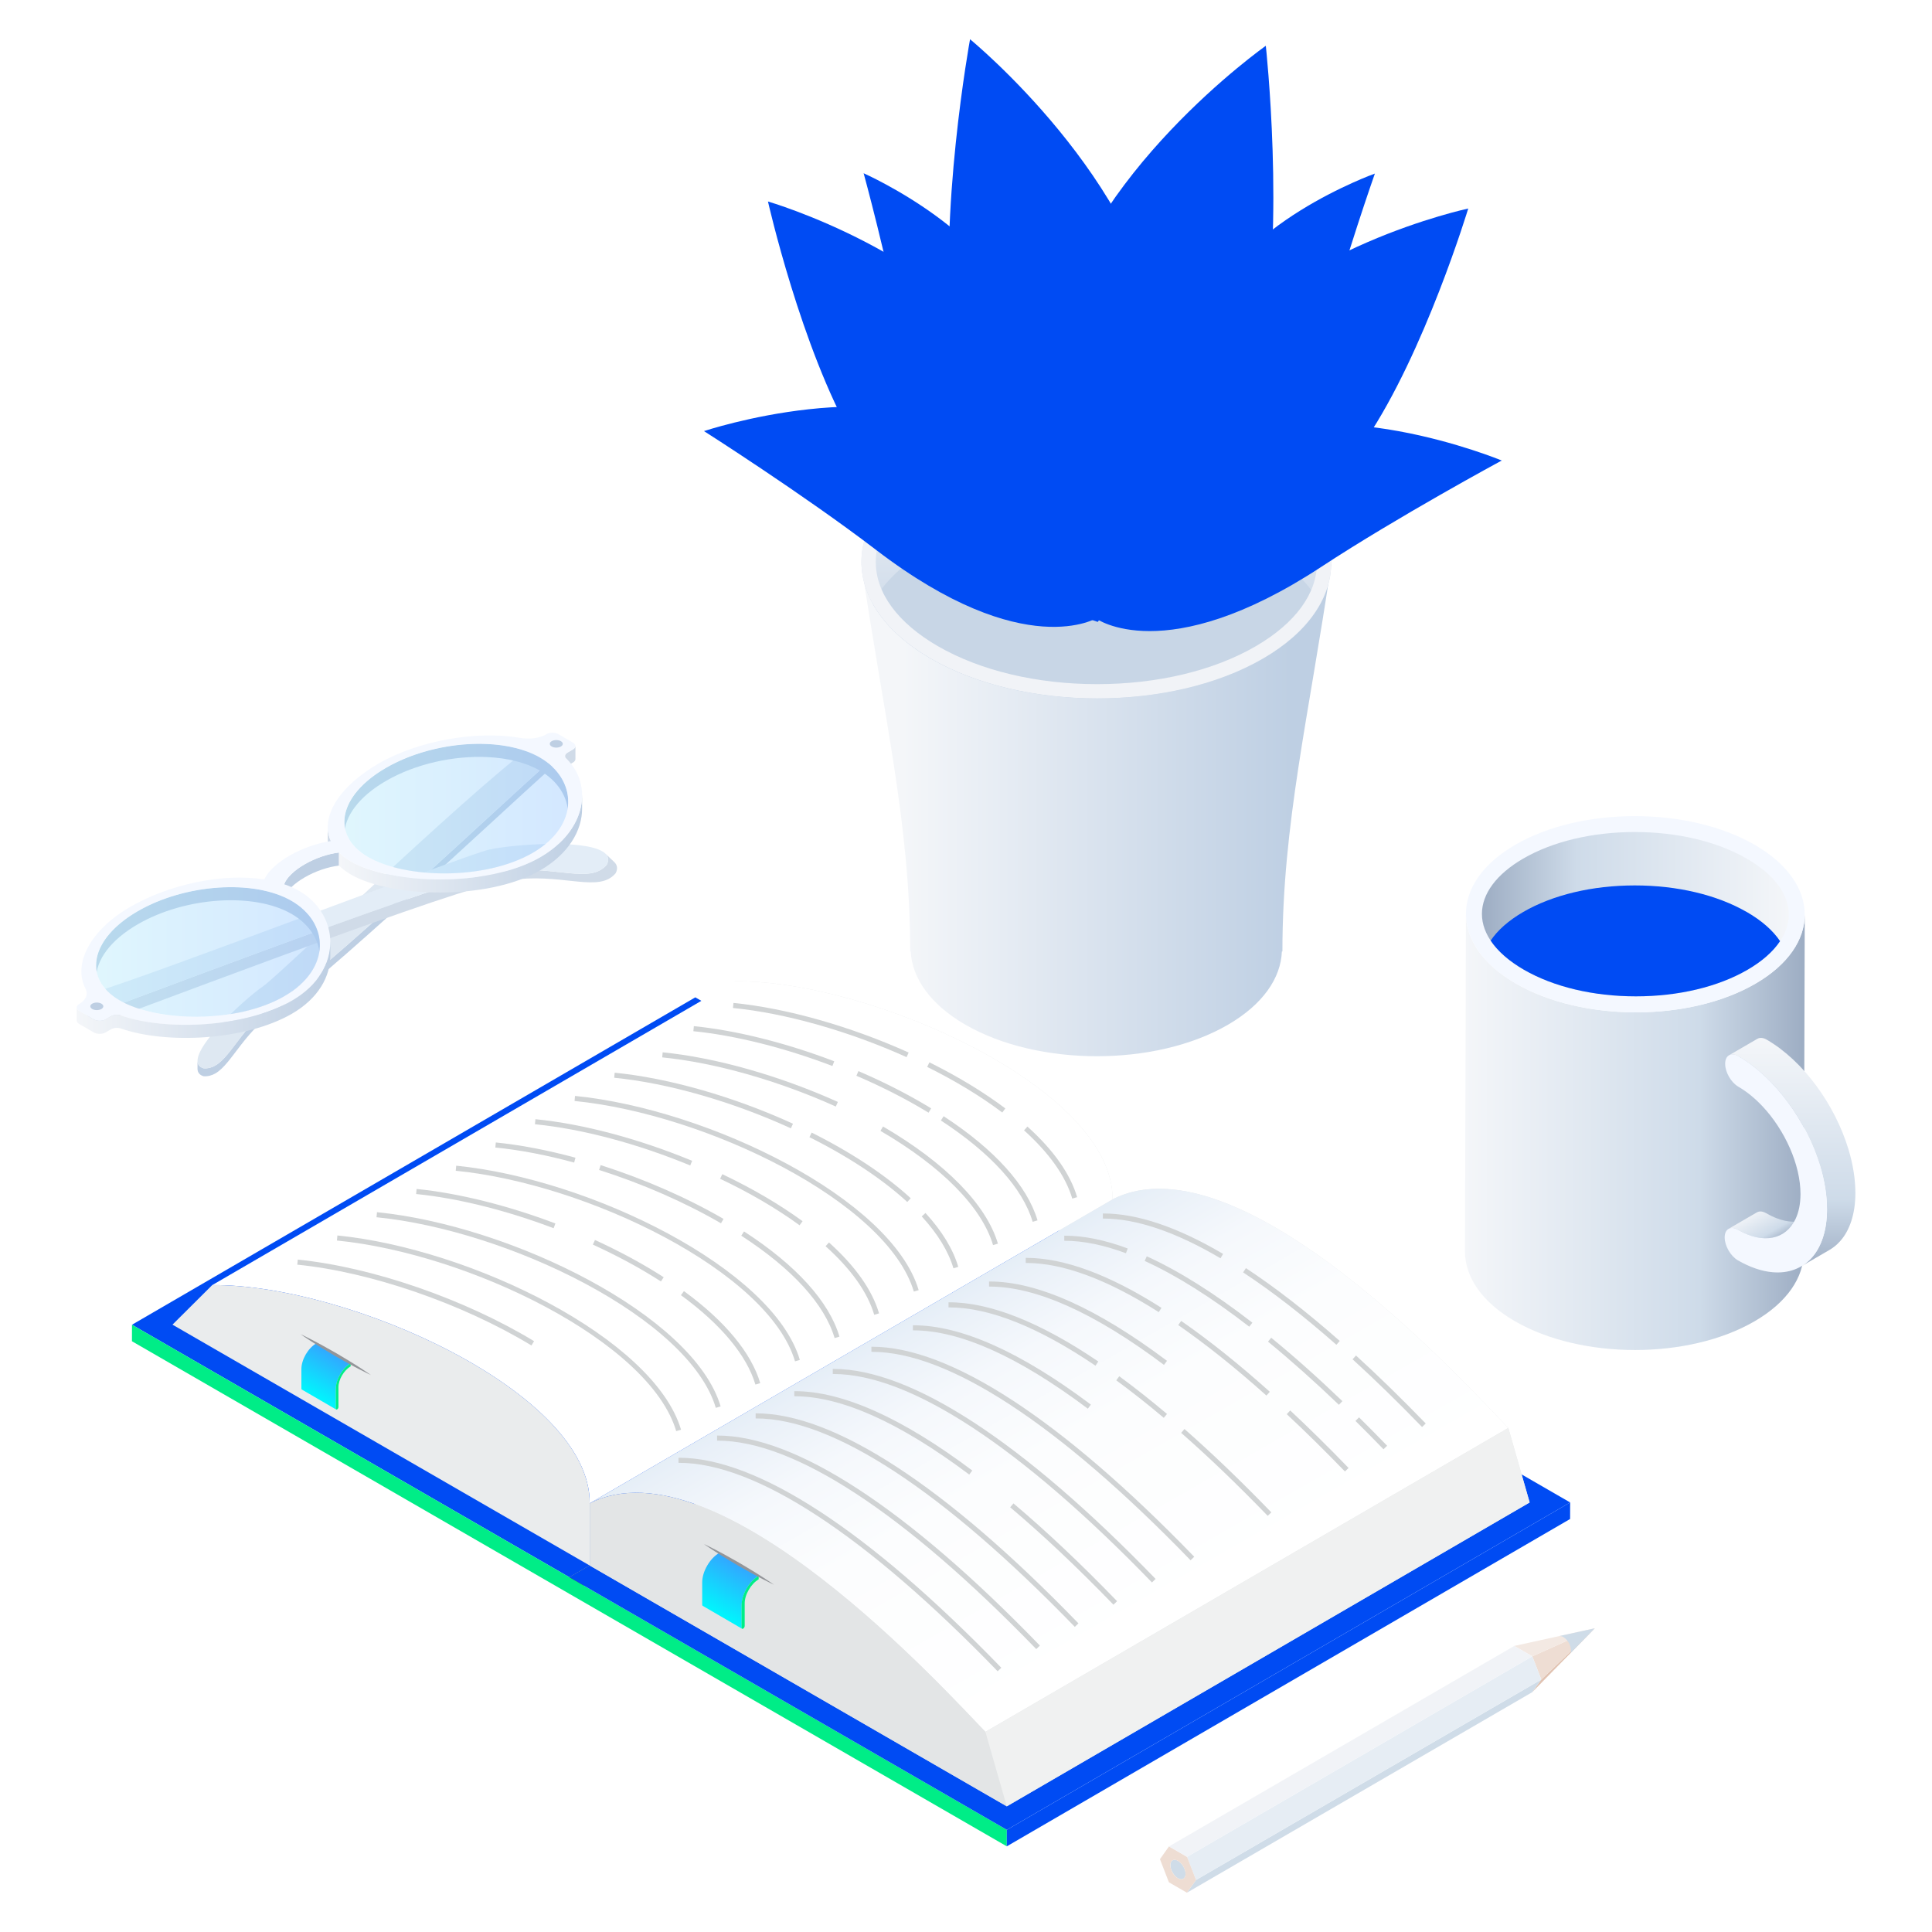 <?xml version="1.0" encoding="UTF-8"?>
<svg xmlns="http://www.w3.org/2000/svg" xmlns:xlink="http://www.w3.org/1999/xlink" viewBox="0 0 440 440">
  <defs>
    <style>
      .cls-1 {
        fill: #e6edf4;
      }

      .cls-2 {
        fill: url(#linear-gradient-13);
      }

      .cls-3 {
        fill: #cfdce8;
      }

      .cls-4 {
        mask: url(#mask-5);
      }

      .cls-5 {
        fill: #e1c3b2;
      }

      .cls-6 {
        fill: url(#linear-gradient-2);
      }

      .cls-7 {
        fill: #c8d6e6;
      }

      .cls-8 {
        mask: url(#mask-1);
      }

      .cls-9 {
        fill: url(#linear-gradient-12);
      }

      .cls-10 {
        fill: url(#radial-gradient-3);
      }

      .cls-10, .cls-11, .cls-12, .cls-13, .cls-14, .cls-15, .cls-16, .cls-17, .cls-18, .cls-19, .cls-20, .cls-21, .cls-22, .cls-23 {
        mix-blend-mode: multiply;
      }

      .cls-11 {
        fill: url(#radial-gradient-6);
      }

      .cls-24 {
        mask: url(#mask-10);
      }

      .cls-25 {
        mask: url(#mask-6);
      }

      .cls-12 {
        fill: url(#radial-gradient);
      }

      .cls-26 {
        mask: url(#mask-7);
      }

      .cls-27 {
        filter: url(#luminosity-noclip-5);
      }

      .cls-28 {
        fill: #fff;
      }

      .cls-29 {
        mask: url(#mask);
      }

      .cls-13 {
        fill: url(#radial-gradient-7);
      }

      .cls-30 {
        fill: url(#linear-gradient-4);
      }

      .cls-31 {
        mask: url(#mask-8);
      }

      .cls-32 {
        filter: url(#luminosity-noclip-11);
      }

      .cls-33 {
        mask: url(#mask-2);
      }

      .cls-34 {
        filter: url(#luminosity-noclip-3);
      }

      .cls-35 {
        mask: url(#mask-9);
      }

      .cls-36 {
        fill: url(#linear-gradient-3);
      }

      .cls-37 {
        fill: #00ed87;
      }

      .cls-38 {
        fill: url(#linear-gradient-5);
      }

      .cls-39 {
        fill: #f3e9e3;
      }

      .cls-40 {
        fill: #f4f8ff;
      }

      .cls-41 {
        isolation: isolate;
      }

      .cls-42 {
        fill: #f1f3f7;
      }

      .cls-43 {
        fill: url(#linear-gradient-10);
      }

      .cls-43, .cls-44 {
        opacity: .4;
      }

      .cls-14 {
        fill: url(#radial-gradient-9);
      }

      .cls-44 {
        fill: url(#linear-gradient-8);
      }

      .cls-15 {
        fill: url(#radial-gradient-5);
      }

      .cls-45 {
        fill: #f0f1f1;
      }

      .cls-46 {
        fill: #eeddd3;
      }

      .cls-16 {
        fill: url(#radial-gradient-8);
      }

      .cls-47 {
        filter: url(#luminosity-noclip-9);
      }

      .cls-48 {
        fill: #d0dbe8;
      }

      .cls-49 {
        fill: url(#linear-gradient-7);
      }

      .cls-50 {
        fill: url(#linear-gradient-9);
      }

      .cls-51 {
        fill: url(#linear-gradient-11);
      }

      .cls-52 {
        fill: #e3e5e6;
      }

      .cls-53 {
        fill: #e5e7e8;
      }

      .cls-54 {
        fill: url(#linear-gradient-6);
      }

      .cls-18 {
        fill: url(#radial-gradient-12);
      }

      .cls-55 {
        mask: url(#mask-11);
      }

      .cls-19 {
        fill: url(#radial-gradient-2);
      }

      .cls-56 {
        fill: #e3edf7;
      }

      .cls-57 {
        fill: #becfe3;
      }

      .cls-58 {
        fill: #dee8f2;
      }

      .cls-59 {
        mask: url(#mask-4);
      }

      .cls-20 {
        fill: url(#radial-gradient-10);
      }

      .cls-60 {
        fill: #eaeced;
      }

      .cls-21 {
        fill: url(#radial-gradient-4);
      }

      .cls-61 {
        fill: url(#linear-gradient);
      }

      .cls-22 {
        fill: #939599;
      }

      .cls-62 {
        filter: url(#luminosity-noclip-7);
      }

      .cls-63 {
        fill: #004bf3;
      }

      .cls-64 {
        fill: #727800;
      }

      .cls-65 {
        fill: #d0d3d4;
      }

      .cls-23 {
        fill: url(#radial-gradient-11);
      }

      .cls-66 {
        mask: url(#mask-3);
      }

      .cls-67 {
        filter: url(#luminosity-noclip);
      }
    </style>
    <linearGradient id="linear-gradient" x1="205.69" y1="184.54" x2="293.97" y2="184.54" gradientUnits="userSpaceOnUse">
      <stop offset="0" stop-color="#f4f6f9"/>
      <stop offset="1" stop-color="#becfe3"/>
    </linearGradient>
    <linearGradient id="linear-gradient-2" x1="249.69" y1="97.89" x2="249.69" y2="159.51" xlink:href="#linear-gradient"/>
    <filter id="luminosity-noclip" x="191.97" y="34.6" width="63.62" height="63.62" color-interpolation-filters="sRGB" filterUnits="userSpaceOnUse">
      <feFlood flood-color="#fff" result="bg"/>
      <feBlend in="SourceGraphic" in2="bg"/>
    </filter>
    <filter id="luminosity-noclip-2" x="191.97" y="-8412" width="63.62" height="32766" color-interpolation-filters="sRGB" filterUnits="userSpaceOnUse">
      <feFlood flood-color="#fff" result="bg"/>
      <feBlend in="SourceGraphic" in2="bg"/>
    </filter>
    <mask id="mask-1" x="191.97" y="-8412" width="63.62" height="32766" maskUnits="userSpaceOnUse"/>
    <radialGradient id="radial-gradient" cx="-398.62" cy="854.41" fx="-398.62" fy="854.41" r="31.81" gradientTransform="translate(518.06 -829.29) rotate(-6.82)" gradientUnits="userSpaceOnUse">
      <stop offset="0" stop-color="#fff"/>
      <stop offset="1" stop-color="#080808"/>
    </radialGradient>
    <mask id="mask" x="191.97" y="34.6" width="63.62" height="63.62" maskUnits="userSpaceOnUse">
      <g class="cls-67">
        <g class="cls-8">
          <path class="cls-12" d="M255.36,62.63c2.09,17.44-10.36,33.27-27.8,35.36-17.44,2.09-33.27-10.36-35.36-27.8-2.09-17.44,10.36-33.27,27.8-35.36,17.44-2.09,33.27,10.36,35.36,27.8Z"/>
        </g>
      </g>
    </mask>
    <radialGradient id="radial-gradient-2" cx="-398.62" cy="854.41" fx="-398.62" fy="854.41" r="31.81" gradientTransform="translate(518.06 -829.29) rotate(-6.82)" gradientUnits="userSpaceOnUse">
      <stop offset="0" stop-color="#3e6383"/>
      <stop offset="1" stop-color="#fff"/>
    </radialGradient>
    <filter id="luminosity-noclip-3" x="187.67" y="82.72" width="63.62" height="63.62" color-interpolation-filters="sRGB" filterUnits="userSpaceOnUse">
      <feFlood flood-color="#fff" result="bg"/>
      <feBlend in="SourceGraphic" in2="bg"/>
    </filter>
    <filter id="luminosity-noclip-4" x="187.67" y="-8412" width="63.62" height="32766" color-interpolation-filters="sRGB" filterUnits="userSpaceOnUse">
      <feFlood flood-color="#fff" result="bg"/>
      <feBlend in="SourceGraphic" in2="bg"/>
    </filter>
    <mask id="mask-3" x="187.67" y="-8412" width="63.62" height="32766" maskUnits="userSpaceOnUse"/>
    <radialGradient id="radial-gradient-3" cx="-408.6" cy="901.68" fx="-408.6" fy="901.68" r="31.81" xlink:href="#radial-gradient"/>
    <mask id="mask-2" x="187.67" y="82.72" width="63.62" height="63.62" maskUnits="userSpaceOnUse">
      <g class="cls-34">
        <g class="cls-66">
          <path class="cls-10" d="M251.06,110.75c2.09,17.44-10.36,33.27-27.8,35.36-17.44,2.09-33.27-10.36-35.36-27.8-2.09-17.44,10.36-33.27,27.8-35.36,17.44-2.09,33.27,10.36,35.36,27.8Z"/>
        </g>
      </g>
    </mask>
    <radialGradient id="radial-gradient-4" cx="-408.6" cy="901.68" fx="-408.6" fy="901.68" r="31.81" gradientTransform="translate(518.06 -829.29) rotate(-6.82)" gradientUnits="userSpaceOnUse">
      <stop offset="0" stop-color="#095b34"/>
      <stop offset="1" stop-color="#fff"/>
    </radialGradient>
    <filter id="luminosity-noclip-5" x="214.49" y="29.95" width="98.43" height="98.43" color-interpolation-filters="sRGB" filterUnits="userSpaceOnUse">
      <feFlood flood-color="#fff" result="bg"/>
      <feBlend in="SourceGraphic" in2="bg"/>
    </filter>
    <filter id="luminosity-noclip-6" x="214.49" y="-8412" width="98.43" height="32766" color-interpolation-filters="sRGB" filterUnits="userSpaceOnUse">
      <feFlood flood-color="#fff" result="bg"/>
      <feBlend in="SourceGraphic" in2="bg"/>
    </filter>
    <mask id="mask-5" x="214.49" y="-8412" width="98.43" height="32766" maskUnits="userSpaceOnUse"/>
    <radialGradient id="radial-gradient-5" cx="-360.49" cy="871.82" fx="-360.49" fy="871.82" r="49.21" gradientTransform="translate(1201.94 -19.35) rotate(61.54)" gradientUnits="userSpaceOnUse">
      <stop offset="0" stop-color="#fff"/>
      <stop offset=".1" stop-color="#f9f9f9"/>
      <stop offset=".22" stop-color="#e8e8e8"/>
      <stop offset=".37" stop-color="#ccc"/>
      <stop offset=".53" stop-color="#a6a6a6"/>
      <stop offset=".69" stop-color="#757575"/>
      <stop offset=".87" stop-color="#3a3a3a"/>
      <stop offset="1" stop-color="#080808"/>
    </radialGradient>
    <mask id="mask-4" x="214.49" y="29.95" width="98.43" height="98.43" maskUnits="userSpaceOnUse">
      <g class="cls-27">
        <g class="cls-4">
          <circle class="cls-15" cx="263.7" cy="79.16" r="49.21" transform="translate(92.89 295.1) rotate(-68.36)"/>
        </g>
      </g>
    </mask>
    <radialGradient id="radial-gradient-6" cx="-360.49" cy="871.82" fx="-360.49" fy="871.82" r="49.21" gradientTransform="translate(1201.94 -19.35) rotate(61.54)" gradientUnits="userSpaceOnUse">
      <stop offset="0" stop-color="#11575b"/>
      <stop offset=".1" stop-color="#165b5f"/>
      <stop offset=".23" stop-color="#27666a"/>
      <stop offset=".38" stop-color="#437a7d"/>
      <stop offset=".54" stop-color="#699597"/>
      <stop offset=".71" stop-color="#9ab8b9"/>
      <stop offset=".89" stop-color="#d5e1e2"/>
      <stop offset="1" stop-color="#fff"/>
    </radialGradient>
    <filter id="luminosity-noclip-7" x="242.1" y="83.14" width="72.55" height="72.55" color-interpolation-filters="sRGB" filterUnits="userSpaceOnUse">
      <feFlood flood-color="#fff" result="bg"/>
      <feBlend in="SourceGraphic" in2="bg"/>
    </filter>
    <filter id="luminosity-noclip-8" x="242.1" y="-8412" width="72.55" height="32766" color-interpolation-filters="sRGB" filterUnits="userSpaceOnUse">
      <feFlood flood-color="#fff" result="bg"/>
      <feBlend in="SourceGraphic" in2="bg"/>
    </filter>
    <mask id="mask-7" x="242.1" y="-8412" width="72.55" height="32766" maskUnits="userSpaceOnUse"/>
    <radialGradient id="radial-gradient-7" cx="-350.7" cy="913.52" fx="-350.7" fy="913.52" r="36.27" xlink:href="#radial-gradient"/>
    <mask id="mask-6" x="242.1" y="83.14" width="72.55" height="72.55" maskUnits="userSpaceOnUse">
      <g class="cls-62">
        <g class="cls-26">
          <path class="cls-13" d="M314.39,115.1c2.38,19.89-11.81,37.94-31.7,40.32-19.89,2.38-37.94-11.81-40.32-31.7-2.38-19.89,11.81-37.94,31.7-40.32,19.89-2.38,37.94,11.81,40.32,31.7Z"/>
        </g>
      </g>
    </mask>
    <radialGradient id="radial-gradient-8" cx="-350.7" cy="913.52" fx="-350.7" fy="913.52" r="36.27" xlink:href="#radial-gradient-2"/>
    <linearGradient id="linear-gradient-3" x1="333.64" y1="257.78" x2="411.02" y2="257.78" gradientUnits="userSpaceOnUse">
      <stop offset="0" stop-color="#f4f6f9"/>
      <stop offset=".69" stop-color="#cedbe9"/>
      <stop offset="1" stop-color="#9dadc3"/>
    </linearGradient>
    <linearGradient id="linear-gradient-4" x1="337.49" y1="208.21" x2="407.39" y2="208.21" gradientUnits="userSpaceOnUse">
      <stop offset="0" stop-color="#9dadc3"/>
      <stop offset=".31" stop-color="#cedbe9"/>
      <stop offset="1" stop-color="#f4f6f9"/>
    </linearGradient>
    <linearGradient id="linear-gradient-5" x1="400.73" y1="274.6" x2="405.36" y2="282.71" xlink:href="#linear-gradient-3"/>
    <linearGradient id="linear-gradient-6" x1="408.16" y1="236.62" x2="408.16" y2="289.46" xlink:href="#linear-gradient-3"/>
    <linearGradient id="linear-gradient-7" x1="77.2" y1="192.2" x2="132.58" y2="192.2" xlink:href="#linear-gradient"/>
    <linearGradient id="linear-gradient-8" x1="78.43" y1="184.16" x2="129.4" y2="184.16" gradientUnits="userSpaceOnUse">
      <stop offset="0" stop-color="#b0e9fb"/>
      <stop offset="1" stop-color="#91c4ff"/>
    </linearGradient>
    <linearGradient id="linear-gradient-9" x1="17.45" y1="225.47" x2="75.22" y2="225.47" xlink:href="#linear-gradient"/>
    <linearGradient id="linear-gradient-10" x1="21.88" y1="216.81" x2="72.85" y2="216.81" xlink:href="#linear-gradient-8"/>
    <linearGradient id="linear-gradient-11" x1="-4744.02" y1="294.61" x2="-4788.71" y2="372.82" gradientTransform="translate(-4527.5) rotate(-180) scale(1 -1)" gradientUnits="userSpaceOnUse">
      <stop offset="0" stop-color="#e5eef7"/>
      <stop offset=".04" stop-color="#e9f0f8"/>
      <stop offset=".22" stop-color="#f5f8fc"/>
      <stop offset=".46" stop-color="#fcfdfe"/>
      <stop offset="1" stop-color="#fff"/>
    </linearGradient>
    <filter id="luminosity-noclip-9" x="154.62" y="350.93" width="24.09" height="24.09" color-interpolation-filters="sRGB" filterUnits="userSpaceOnUse">
      <feFlood flood-color="#fff" result="bg"/>
      <feBlend in="SourceGraphic" in2="bg"/>
    </filter>
    <filter id="luminosity-noclip-10" x="154.62" y="-8412" width="24.09" height="32766" color-interpolation-filters="sRGB" filterUnits="userSpaceOnUse">
      <feFlood flood-color="#fff" result="bg"/>
      <feBlend in="SourceGraphic" in2="bg"/>
    </filter>
    <mask id="mask-9" x="154.62" y="-8412" width="24.09" height="32766" maskUnits="userSpaceOnUse"/>
    <radialGradient id="radial-gradient-9" cx="166.67" cy="362.98" fx="166.67" fy="362.98" r="12.05" gradientUnits="userSpaceOnUse">
      <stop offset="0" stop-color="#fff"/>
      <stop offset=".1" stop-color="#eee"/>
      <stop offset=".29" stop-color="#c3c3c3"/>
      <stop offset=".56" stop-color="#7e7e7e"/>
      <stop offset=".89" stop-color="#1f1f1f"/>
      <stop offset="1" stop-color="#000"/>
    </radialGradient>
    <mask id="mask-8" x="154.62" y="350.93" width="24.09" height="24.09" maskUnits="userSpaceOnUse">
      <g class="cls-47">
        <g class="cls-35">
          <circle class="cls-14" cx="166.67" cy="362.98" r="12.05"/>
        </g>
      </g>
    </mask>
    <radialGradient id="radial-gradient-10" cx="166.67" cy="362.98" fx="166.67" fy="362.98" r="12.05" gradientUnits="userSpaceOnUse">
      <stop offset="0" stop-color="#7a8a9d"/>
      <stop offset=".17" stop-color="#8a98a9"/>
      <stop offset=".5" stop-color="#b5bec8"/>
      <stop offset=".97" stop-color="#f9fafb"/>
      <stop offset="1" stop-color="#fff"/>
    </radialGradient>
    <filter id="luminosity-noclip-11" x="62.01" y="303.3" width="22.94" height="22.94" color-interpolation-filters="sRGB" filterUnits="userSpaceOnUse">
      <feFlood flood-color="#fff" result="bg"/>
      <feBlend in="SourceGraphic" in2="bg"/>
    </filter>
    <filter id="luminosity-noclip-12" x="62.01" y="-8412" width="22.94" height="32766" color-interpolation-filters="sRGB" filterUnits="userSpaceOnUse">
      <feFlood flood-color="#fff" result="bg"/>
      <feBlend in="SourceGraphic" in2="bg"/>
    </filter>
    <mask id="mask-11" x="62.01" y="-8412" width="22.94" height="32766" maskUnits="userSpaceOnUse"/>
    <radialGradient id="radial-gradient-11" cx="73.48" cy="314.77" fx="73.48" fy="314.77" r="11.47" xlink:href="#radial-gradient-9"/>
    <mask id="mask-10" x="62.01" y="303.3" width="22.94" height="22.94" maskUnits="userSpaceOnUse">
      <g class="cls-32">
        <g class="cls-55">
          <circle class="cls-23" cx="73.48" cy="314.77" r="11.47"/>
        </g>
      </g>
    </mask>
    <radialGradient id="radial-gradient-12" cx="73.48" cy="314.77" fx="73.48" fy="314.77" r="11.47" xlink:href="#radial-gradient-10"/>
    <linearGradient id="linear-gradient-12" x1="163.01" y1="367.38" x2="168.97" y2="356.72" gradientUnits="userSpaceOnUse">
      <stop offset="0" stop-color="#00f6fd"/>
      <stop offset="1" stop-color="#32a7ff"/>
    </linearGradient>
    <linearGradient id="linear-gradient-13" x1="71.26" y1="317.94" x2="76.66" y2="308.55" xlink:href="#linear-gradient-12"/>
  </defs>
  <g class="cls-41">
    <g id="Layer_1">
      <g>
        <g id="Plant">
          <g>
            <g>
              <path class="cls-61" d="M303.18,128.52l-53.5,6.16-53.5-6.16c5.08,34.63,11.11,59.19,11.11,88.17h.12c.31,6.05,4.45,12.06,12.45,16.68,16.57,9.57,43.35,9.57,59.81,0,7.95-4.62,12.03-10.62,12.27-16.68h.12c0-28.98,6.03-53.54,11.11-88.17Z"/>
              <path class="cls-6" d="M287.39,106.16c20.96,12.1,21.07,31.72.25,43.82-20.82,12.1-54.7,12.1-75.66,0-20.96-12.1-21.07-31.72-.24-43.82,20.82-12.1,54.7-12.1,75.66,0Z"/>
              <path class="cls-7" d="M287.39,124.88c-20.96-12.1-54.83-12.1-75.66,0-6.22,3.61-10.56,7.9-13.04,12.46,2.52,4.62,6.94,8.98,13.29,12.64,20.96,12.1,54.83,12.1,75.66,0,6.22-3.61,10.55-7.9,13.04-12.45-2.52-4.63-6.94-8.98-13.29-12.64Z"/>
              <path class="cls-42" d="M287.39,106.16c-20.96-12.1-54.83-12.1-75.66,0-20.82,12.1-20.72,31.72.24,43.82,20.96,12.1,54.83,12.1,75.66,0,20.82-12.1,20.71-31.72-.25-43.82ZM286,147.17c-9.58,5.57-22.42,8.64-36.14,8.64s-26.6-3.07-36.25-8.64c-9.12-5.27-14.15-12.08-14.16-19.17-.01-7.04,4.94-13.79,13.93-19.02,9.58-5.57,22.42-8.64,36.14-8.64s26.6,3.07,36.25,8.64c9.12,5.27,14.15,12.08,14.16,19.17.01,7.04-4.94,13.79-13.93,19.02Z"/>
            </g>
            <g>
              <g>
                <path class="cls-63" d="M232.21,74.32c3.81,20.86-6.12,36.48-6.12,36.48,0,0-15.03-2.6-20.98-35.21-2.91-15.97-8.42-36.13-8.42-36.13,0,0,31.71,14,35.52,34.86Z"/>
                <g class="cls-17">
                  <path class="cls-63" d="M226.09,110.8s-.14-1.23-.38-3.38c-.1-1.08-.27-2.38-.47-3.87-.18-1.49-.42-3.17-.71-5-.25-1.83-.62-3.8-1.01-5.88-.4-2.08-.89-4.25-1.42-6.49-.28-1.12-.57-2.25-.86-3.4-.34-1.14-.68-2.28-1.03-3.44-.32-1.17-.76-2.3-1.17-3.46-.4-1.15-.81-2.31-1.3-3.44-.47-1.13-.89-2.29-1.39-3.4-.51-1.11-1.02-2.22-1.53-3.31-.5-1.1-1.1-2.14-1.64-3.19-.54-1.06-1.1-2.08-1.71-3.06-.59-.99-1.17-1.96-1.73-2.92-.61-.93-1.2-1.84-1.78-2.72-1.12-1.8-2.37-3.36-3.44-4.86-1.08-1.5-2.2-2.78-3.11-3.97-.91-1.2-1.8-2.16-2.51-2.98-1.41-1.64-2.22-2.57-2.22-2.57,0,0,.87.88,2.39,2.42.75.78,1.69,1.7,2.67,2.85.98,1.14,2.18,2.37,3.3,3.84,1.13,1.48,2.44,3.01,3.63,4.78.61.87,1.24,1.77,1.89,2.68.61.94,1.19,1.93,1.8,2.92.63.98,1.21,2.01,1.76,3.08.56,1.06,1.18,2.11,1.7,3.21.52,1.11,1.05,2.22,1.58,3.34.52,1.13.96,2.29,1.44,3.43.48,1.15.88,2.32,1.28,3.5.39,1.17.83,2.33,1.14,3.51.34,1.17.67,2.34,1.01,3.49.28,1.16.56,2.31.83,3.44.53,2.26.93,4.48,1.27,6.58.32,2.11.63,4.09.82,5.94.24,1.84.38,3.54.48,5.04.12,1.5.22,2.81.26,3.89.1,2.16.15,3.39.15,3.39Z"/>
                </g>
              </g>
              <g>
                <path class="cls-63" d="M231.44,84.89c15.61,27.12,9.53,53.74,9.53,53.74,0,0-22.18,3.82-46.58-38.58-11.95-20.76-19.49-54.16-19.49-54.16,0,0,40.92,11.88,56.53,39Z"/>
                <g class="cls-17">
                  <path class="cls-63" d="M240.96,138.62s-.79-1.61-2.17-4.44c-.67-1.42-1.52-3.13-2.52-5.08-.99-1.95-2.1-4.15-3.36-6.53-.62-1.19-1.27-2.43-1.95-3.72-.7-1.27-1.43-2.58-2.17-3.93-1.46-2.72-3.17-5.48-4.8-8.41-1.75-2.87-3.48-5.88-5.42-8.82-1.87-2.99-3.89-5.94-5.92-8.89-1-1.49-2.06-2.93-3.08-4.39-1.02-1.47-2.07-2.9-3.14-4.29-1.07-1.4-2.1-2.81-3.18-4.16-1.09-1.34-2.16-2.67-3.21-3.97-1.03-1.33-2.17-2.52-3.19-3.77-1.05-1.23-2.04-2.46-3.09-3.58-2.07-2.28-4-4.46-5.91-6.35-.94-.96-1.83-1.89-2.69-2.77-.88-.85-1.71-1.67-2.49-2.43-1.56-1.53-2.93-2.86-4.12-3.89-2.32-2.12-3.65-3.33-3.65-3.33,0,0,1.41,1.11,3.88,3.07,1.25.96,2.69,2.22,4.34,3.66.83.72,1.71,1.49,2.64,2.3.89.85,1.83,1.74,2.8,2.68,1.98,1.84,4,3.96,6.15,6.18,2.14,2.24,4.33,4.67,6.51,7.25,1.08,1.3,2.17,2.63,3.28,3.97,1.1,1.34,2.15,2.76,3.25,4.15,1.1,1.39,2.17,2.82,3.21,4.29,1.04,1.46,2.14,2.9,3.15,4.39,2.01,2.99,4.01,5.99,5.86,9.02,1.92,2.98,3.62,6.03,5.35,8.93,1.64,2.95,3.23,5.8,4.61,8.57.7,1.38,1.39,2.72,2.05,4.01.63,1.31,1.24,2.58,1.83,3.79,1.2,2.42,2.19,4.69,3.07,6.7.89,2,1.65,3.76,2.24,5.21,1.18,2.91,1.86,4.58,1.86,4.58Z"/>
                </g>
              </g>
              <g class="cls-29">
                <path class="cls-19" d="M255.36,62.63c2.09,17.44-10.36,33.27-27.8,35.36-17.44,2.09-33.27-10.36-35.36-27.8-2.09-17.44,10.36-33.27,27.8-35.36,17.44-2.09,33.27,10.36,35.36,27.8Z"/>
              </g>
              <g>
                <path class="cls-63" d="M264.71,78.21c4.44,37.07-14.69,63.42-14.69,63.42,0,0-26.13-6.19-33.06-64.13-3.39-28.37,3.96-68.56,3.96-68.56,0,0,39.35,32.19,43.79,69.26Z"/>
                <g class="cls-17">
                  <path class="cls-63" d="M250.02,141.63s-.11-2.14-.31-5.89c-.07-1.87-.2-4.15-.39-6.75-.17-2.6-.36-5.54-.63-8.74-.13-1.6-.26-3.27-.4-4.99-.18-1.72-.36-3.5-.55-5.33-.33-3.66-.91-7.49-1.35-11.48-.58-3.96-1.11-8.07-1.84-12.21-.36-2.07-.66-4.17-1.07-6.26-.41-2.09-.82-4.18-1.23-6.28-.4-2.1-.9-4.17-1.35-6.25-.23-1.04-.46-2.07-.68-3.11-.26-1.03-.52-2.05-.77-3.07-.53-2.03-.99-4.07-1.54-6.05-.56-1.98-1.11-3.94-1.65-5.87-.51-1.94-1.18-3.79-1.72-5.64-.58-1.84-1.09-3.66-1.72-5.38-1.2-3.47-2.3-6.76-3.51-9.73-.58-1.5-1.13-2.93-1.66-4.29-.56-1.35-1.1-2.63-1.6-3.83-1-2.41-1.88-4.51-2.7-6.19-1.56-3.41-2.45-5.36-2.45-5.36,0,0,1.03,1.88,2.82,5.18.92,1.64,1.91,3.69,3.05,6.05.57,1.18,1.18,2.43,1.82,3.75.58,1.35,1.19,2.77,1.82,4.25,1.31,2.94,2.53,6.22,3.86,9.67.69,1.71,1.27,3.52,1.91,5.35.62,1.84,1.3,3.7,1.86,5.64.58,1.93,1.17,3.89,1.76,5.88.59,1.99,1.08,4.03,1.62,6.08.26,1.02.53,2.05.8,3.09.24,1.04.47,2.08.71,3.13.46,2.09.98,4.18,1.39,6.29.4,2.11.8,4.22,1.2,6.33.4,2.1.7,4.22,1.05,6.3.35,2.09.66,4.16.9,6.22.26,2.06.52,4.09.77,6.09.4,4.01.82,7.88,1.03,11.56.13,1.84.25,3.63.37,5.36.08,1.73.16,3.41.23,5.02.18,3.21.21,6.17.23,8.78.04,2.62.05,4.89.02,6.77-.06,3.75-.1,5.89-.1,5.89Z"/>
                </g>
              </g>
              <g class="cls-33">
                <path class="cls-21" d="M251.06,110.75c2.09,17.44-10.36,33.27-27.8,35.36-17.44,2.09-33.27-10.36-35.36-27.8-2.09-17.44,10.36-33.27,27.8-35.36,17.44-2.09,33.27,10.36,35.36,27.8Z"/>
              </g>
              <g>
                <path class="cls-63" d="M224.27,100.65c21.66,16.56,25.71,40,25.71,40,0,0-16.55,10.52-50.4-15.37-16.58-12.68-39.25-27.1-39.25-27.1,0,0,42.28-14.09,63.94,2.47Z"/>
                <g class="cls-17">
                  <path class="cls-63" d="M249.98,140.65s-1.19-1.05-3.28-2.88c-1.03-.94-2.31-2.03-3.79-3.27-1.47-1.26-3.14-2.65-4.99-4.14-1.82-1.53-3.88-3.08-6.04-4.72-1.07-.84-2.23-1.62-3.39-2.45-1.18-.8-2.32-1.71-3.58-2.5-1.24-.82-2.49-1.65-3.76-2.49-1.31-.79-2.63-1.58-3.96-2.38-1.32-.83-2.72-1.53-4.1-2.28-1.38-.75-2.77-1.5-4.21-2.15-1.43-.68-2.82-1.41-4.26-2.04-1.45-.61-2.89-1.23-4.32-1.83-1.43-.61-2.9-1.08-4.32-1.62-.72-.26-1.43-.52-2.13-.78-.72-.22-1.43-.44-2.14-.66-1.42-.43-2.81-.86-4.17-1.28-1.38-.36-2.73-.71-4.04-1.05-2.62-.74-5.16-1.14-7.48-1.65-1.16-.26-2.29-.42-3.35-.59-1.07-.18-2.08-.34-3.04-.5-1.9-.35-3.58-.5-4.96-.67-2.76-.34-4.34-.53-4.34-.53,0,0,1.59.08,4.36.23,1.39.09,3.08.15,5,.4,1.92.24,4.12.37,6.47.8,2.35.43,4.93.75,7.59,1.41,1.34.3,2.71.61,4.12.92,1.39.37,2.8.81,4.24,1.22.72.21,1.44.43,2.17.64.72.25,1.44.51,2.17.76,1.45.53,2.94.99,4.39,1.59,1.45.6,2.92,1.2,4.39,1.81,1.46.62,2.89,1.35,4.34,2.02,1.45.67,2.85,1.45,4.24,2.22,1.39.78,2.8,1.5,4.12,2.35,1.34.83,2.66,1.64,3.97,2.45,1.27.86,2.53,1.72,3.77,2.56,1.25.82,2.41,1.72,3.56,2.59,1.14.87,2.29,1.7,3.33,2.58,2.12,1.73,4.14,3.35,5.91,4.95.9.79,1.76,1.54,2.57,2.26.79.75,1.54,1.46,2.25,2.12,1.42,1.33,2.64,2.49,3.61,3.48l3.08,3.1Z"/>
                </g>
              </g>
              <g>
                <path class="cls-63" d="M275.19,71.76c-5.3,20.54,3.49,36.82,3.49,36.82,0,0,15.18-1.51,23.45-33.61,4.05-15.72,10.99-35.44,10.99-35.44,0,0-32.64,11.69-37.93,32.23Z"/>
                <g class="cls-17">
                  <path class="cls-63" d="M278.68,108.58s.14-1.23.4-3.37c.12-1.07.31-2.37.54-3.86.21-1.49.47-3.18.84-4.99.32-1.83.77-3.79,1.24-5.87.49-2.07,1.05-4.25,1.74-6.47.35-1.11.71-2.23,1.08-3.37.41-1.12.83-2.26,1.25-3.41.4-1.16.91-2.28,1.39-3.42.48-1.14.96-2.29,1.52-3.4.56-1.11,1.09-2.24,1.68-3.32.61-1.08,1.22-2.15,1.82-3.22.6-1.07,1.29-2.06,1.92-3.08.63-1.02,1.28-2.01,1.98-2.94.68-.94,1.33-1.89,2-2.78.71-.87,1.4-1.72,2.08-2.54,1.31-1.68,2.73-3.12,3.96-4.51,1.23-1.39,2.51-2.53,3.57-3.6,1.06-1.07,2.06-1.93,2.87-2.65,1.63-1.42,2.56-2.24,2.56-2.24,0,0-.87.88-2.4,2.41-.77.76-1.72,1.66-2.71,2.79-1,1.13-2.2,2.32-3.39,3.74-1.17,1.43-2.54,2.89-3.78,4.6-.64.84-1.3,1.7-1.97,2.58-.63.91-1.28,1.84-1.94,2.78-.68.93-1.31,1.91-1.92,2.93-.61,1.01-1.29,2.01-1.87,3.07-.58,1.06-1.17,2.12-1.76,3.2-.58,1.08-1.08,2.2-1.63,3.3-.57,1.09-1.05,2.21-1.54,3.34-.48,1.12-1,2.23-1.41,3.36-.43,1.13-.86,2.25-1.28,3.36-.37,1.13-.74,2.24-1.11,3.33-.69,2.2-1.33,4.33-1.88,6.38-.53,2.05-1.05,3.98-1.43,5.79-.41,1.8-.77,3.46-1.06,4.93-.31,1.47-.57,2.76-.75,3.82-.4,2.13-.62,3.34-.62,3.34Z"/>
                </g>
              </g>
              <g>
                <path class="cls-63" d="M275.2,82.35c-17.52,25.94-13.36,52.91-13.36,52.91,0,0,21.85,5.4,49.22-35.14,13.41-19.85,23.32-52.63,23.32-52.63,0,0-41.67,8.91-59.19,34.85Z"/>
                <g class="cls-17">
                  <path class="cls-63" d="M261.84,135.27s.79-1.61,2.18-4.43c.69-1.41,1.57-3.11,2.61-5.04,1.02-1.94,2.17-4.13,3.54-6.46.67-1.17,1.37-2.39,2.09-3.65.75-1.25,1.53-2.53,2.33-3.86,1.57-2.67,3.37-5.39,5.21-8.22,1.93-2.77,3.85-5.69,5.98-8.53,2.06-2.89,4.27-5.73,6.49-8.57,1.12-1.41,2.31-2.77,3.46-4.15,1.14-1.38,2.32-2.73,3.51-4.04,1.19-1.31,2.34-2.65,3.54-3.91,1.2-1.26,2.39-2.5,3.56-3.72,2.36-2.42,4.72-4.68,7.01-6.76,2.31-2.06,4.47-4.03,6.58-5.73,1.04-.86,2.04-1.68,2.99-2.47.98-.74,1.92-1.44,2.79-2.1,1.75-1.32,3.28-2.47,4.59-3.34,2.6-1.77,4.09-2.78,4.09-2.78,0,0-1.41,1.11-3.88,3.05-1.26.94-2.72,2.17-4.39,3.58-.84.7-1.72,1.45-2.66,2.24-.91.81-1.88,1.67-2.88,2.57-2.04,1.75-4.12,3.79-6.35,5.91-1.13,1.04-2.21,2.2-3.34,3.35-1.11,1.17-2.33,2.29-3.45,3.53-1.15,1.23-2.31,2.47-3.49,3.73-1.17,1.27-2.3,2.6-3.47,3.92-1.17,1.31-2.32,2.67-3.44,4.05-1.12,1.38-2.29,2.74-3.39,4.15-2.23,2.8-4.46,5.6-6.54,8.44-2.15,2.8-4.09,5.68-6.04,8.41-1.84,2.81-3.75,5.44-5.39,8.05-.84,1.29-1.66,2.55-2.45,3.76-.76,1.23-1.5,2.42-2.21,3.57-1.42,2.28-2.69,4.4-3.82,6.27-1.14,1.87-2.11,3.51-2.88,4.88-1.58,2.72-2.48,4.27-2.48,4.27Z"/>
                </g>
              </g>
              <g class="cls-59">
                <circle class="cls-11" cx="263.7" cy="79.16" r="49.21" transform="translate(92.89 295.1) rotate(-68.36)"/>
              </g>
              <g>
                <path class="cls-63" d="M239.64,76.36c-7.08,36.66,10.1,64.32,10.1,64.32,0,0,26.5-4.3,37.57-61.59,5.42-28.05.97-68.66.97-68.66,0,0-41.56,29.28-48.64,65.94Z"/>
                <g class="cls-17">
                  <path class="cls-63" d="M249.74,140.68l.32-5.89c.1-1.87.27-4.14.5-6.75.21-2.61.45-5.55.86-8.74.19-1.6.38-3.26.59-4.99.24-1.72.49-3.5.75-5.32.47-3.66,1.18-7.49,1.86-11.46.39-1.98.8-3.98,1.2-6.02.39-2.04.84-4.09,1.35-6.14.5-2.06.94-4.14,1.49-6.21.55-2.07,1.1-4.15,1.65-6.23.56-2.08,1.23-4.12,1.84-6.17.31-1.02.62-2.05.93-3.07.34-1.01.68-2.02,1.02-3.02.68-2,1.32-4.01,2.05-5.95.74-1.94,1.46-3.86,2.18-5.74.69-1.89,1.51-3.7,2.26-5.49.77-1.78,1.48-3.54,2.29-5.2,1.57-3.34,3.02-6.52,4.54-9.36.74-1.43,1.45-2.8,2.12-4.11.73-1.27,1.43-2.48,2.08-3.61,1.3-2.27,2.44-4.24,3.47-5.81,2.03-3.16,3.18-4.96,3.18-4.96,0,0-1.03,1.88-2.83,5.17-.94,1.62-1.97,3.65-3.14,5.98-.59,1.16-1.21,2.4-1.87,3.71-.62,1.32-1.28,2.71-1.96,4.16-1.42,2.88-2.75,6.08-4.2,9.46-.75,1.67-1.39,3.45-2.1,5.24-.67,1.81-1.48,3.6-2.12,5.5-.68,1.88-1.37,3.8-2.06,5.74-.69,1.94-1.29,3.94-1.97,5.93-.33,1-.66,2-.99,3-.3,1.01-.6,2.03-.91,3.05-.59,2.04-1.24,4.08-1.79,6.14-.56,2.06-1.12,4.12-1.67,6.17-.56,2.05-1.01,4.12-1.52,6.16-1.03,4.08-1.84,8.14-2.71,12.05-.72,3.94-1.58,7.72-2.17,11.35-.32,1.81-.63,3.57-.93,5.27-.26,1.71-.51,3.36-.75,4.95-.49,3.17-.9,6.08-1.25,8.67-.37,2.58-.67,4.84-.87,6.7-.46,3.72-.73,5.85-.73,5.85Z"/>
                </g>
              </g>
              <g class="cls-25">
                <path class="cls-16" d="M314.39,115.1c2.38,19.89-11.81,37.94-31.7,40.32-19.89,2.38-37.94-11.81-40.32-31.7-2.38-19.89,11.81-37.94,31.7-40.32,19.89-2.38,37.94,11.81,40.32,31.7Z"/>
              </g>
              <g>
                <path class="cls-63" d="M278.05,102.76c-22.79,14.97-28.52,38.05-28.52,38.05,0,0,15.75,11.68,51.38-11.71,17.45-11.45,41.1-24.22,41.1-24.22,0,0-41.16-17.09-63.96-2.13Z"/>
                <g class="cls-17">
                  <path class="cls-63" d="M249.54,140.82s1.2-1.04,3.29-2.87c1.04-.92,2.35-1.99,3.85-3.21.75-.61,1.55-1.27,2.39-1.95.87-.66,1.78-1.35,2.73-2.07,1.89-1.46,4.01-2.94,6.25-4.51,1.11-.81,2.31-1.54,3.51-2.33,1.21-.78,2.43-1.6,3.74-2.32,1.3-.75,2.61-1.51,3.94-2.28,1.37-.71,2.75-1.43,4.14-2.16,1.38-.75,2.84-1.38,4.28-2.05,1.44-.67,2.89-1.35,4.39-1.91,1.49-.57,2.97-1.19,4.47-1.71,1.51-.5,3.02-1,4.51-1.49,1.49-.5,3.02-.85,4.5-1.27.74-.2,1.48-.4,2.22-.6.74-.16,1.48-.32,2.21-.49,1.46-.31,2.9-.64,4.31-.91,1.42-.21,2.82-.42,4.17-.62,2.7-.47,5.3-.6,7.67-.87,2.37-.26,4.57-.24,6.51-.34,1.94-.11,3.63-.05,5.02-.04,2.78.05,4.37.08,4.37.08,0,0-1.59.08-4.36.22-1.39.06-3.07.1-4.99.31-.96.09-1.98.18-3.06.28-1.08.09-2.21.17-3.39.35-2.35.34-4.92.56-7.58,1.11-1.34.25-2.71.5-4.11.76-1.39.32-2.81.64-4.25.97-.72.17-1.45.33-2.18.5-.72.21-1.45.41-2.18.62-1.46.43-2.96.8-4.43,1.3-1.47.5-2.95,1.01-4.44,1.52-1.48.53-2.93,1.16-4.4,1.73-1.48.54-2.92,1.2-4.35,1.84-1.43.65-2.88,1.25-4.25,1.98-1.39.7-2.76,1.4-4.12,2.09-1.33.75-2.64,1.49-3.93,2.21-1.31.7-2.51,1.52-3.75,2.24-1.22.74-2.43,1.44-3.56,2.2-2.28,1.49-4.44,2.88-6.36,4.28-1.95,1.36-3.73,2.62-5.28,3.77-1.56,1.13-2.92,2.13-4.02,2.99-2.22,1.68-3.48,2.64-3.48,2.64Z"/>
                </g>
              </g>
            </g>
          </g>
        </g>
        <g id="Cup">
          <g>
            <path class="cls-36" d="M411.02,208.32l-.22,76.9c-.02,5.68-3.75,11.36-11.21,15.69-15.02,8.73-39.44,8.73-54.56,0-7.61-4.39-11.4-10.16-11.39-15.91l.22-76.9c-.02,5.76,3.78,11.52,11.39,15.91,15.11,8.73,39.54,8.73,54.56,0,7.46-4.34,11.19-10.01,11.21-15.69Z"/>
            <path class="cls-40" d="M399.63,192.41c15.11,8.73,15.19,22.88.18,31.6-15.02,8.73-39.44,8.73-54.56,0-15.11-8.73-15.2-22.88-.18-31.6,15.02-8.73,39.44-8.73,54.56,0Z"/>
            <path class="cls-30" d="M372.57,226.92c-9.68,0-18.73-2.15-25.5-6.06-6.17-3.56-9.57-8.08-9.57-12.72,0-4.6,3.33-9.07,9.4-12.6,6.72-3.9,15.75-6.05,25.42-6.05s18.74,2.15,25.5,6.06c6.17,3.56,9.57,8.08,9.57,12.72,0,4.6-3.33,9.08-9.41,12.6-6.72,3.9-15.74,6.05-25.42,6.05Z"/>
            <path class="cls-63" d="M397.82,207.71c-6.77-3.91-15.82-6.06-25.5-6.06s-18.7,2.15-25.42,6.05c-3.32,1.93-5.83,4.15-7.41,6.51,1.61,2.41,4.17,4.67,7.58,6.64,6.77,3.91,15.82,6.06,25.5,6.06s18.7-2.15,25.42-6.05c3.33-1.93,5.83-4.15,7.41-6.52-1.61-2.41-4.17-4.67-7.58-6.64Z"/>
            <g>
              <path class="cls-38" d="M393.65,279.87l6.47-3.76c.55-.32,1.31-.28,2.15.21,1.47.85,2.87,1.4,4.2,1.69,1.33.29,2.58.31,3.71.08.78-.16,1.5-.43,2.16-.81l-6.47,3.76c-.66.38-1.38.66-2.16.81-1.14.23-2.39.21-3.71-.08-1.33-.29-2.74-.84-4.2-1.69-.84-.49-1.6-.53-2.15-.21Z"/>
              <path class="cls-54" d="M420.98,261.76c-1.53-5.06-4.09-10.09-7.31-14.46-1.61-2.19-3.39-4.21-5.29-5.99-1.9-1.78-3.92-3.31-6-4.52-.84-.49-1.6-.53-2.15-.21l-6.47,3.76c.55-.32,1.31-.27,2.15.21,2.08,1.2,4.1,2.74,6,4.52,1.9,1.78,3.68,3.81,5.29,5.99,3.22,4.37,5.77,9.4,7.31,14.46,1.02,3.37,1.58,6.77,1.57,9.96,0,2.39-.33,4.53-.93,6.37-.6,1.84-1.47,3.39-2.57,4.61-.71.79-1.52,1.45-2.41,1.97l6.47-3.76c.89-.52,1.7-1.18,2.41-1.97,1.1-1.22,1.97-2.77,2.57-4.61.6-1.84.93-3.98.93-6.37,0-3.19-.55-6.59-1.57-9.96Z"/>
              <path class="cls-40" d="M395.92,240.54c2.08,1.2,4.1,2.74,6,4.52,1.9,1.78,3.68,3.81,5.29,5.99,3.22,4.37,5.77,9.4,7.31,14.46,1.02,3.37,1.58,6.77,1.57,9.96,0,2.39-.33,4.53-.93,6.37-.6,1.84-1.47,3.39-2.57,4.61-2.2,2.45-5.29,3.61-8.92,3.29-2.42-.21-5.09-1.1-7.87-2.7-1.67-.97-3.02-3.31-3.02-5.23,0-1.92,1.37-2.7,3.04-1.73,1.46.85,2.87,1.4,4.2,1.69,1.33.29,2.58.31,3.71.08,2.27-.45,4.09-1.91,5.18-4.21.73-1.53,1.13-3.43,1.14-5.67,0-1.68-.22-3.43-.63-5.19-.41-1.76-1.01-3.55-1.78-5.29-1.53-3.49-3.7-6.83-6.24-9.53-1.69-1.8-3.54-3.33-5.49-4.46-1.67-.96-3.02-3.3-3.02-5.23,0-1.92,1.37-2.7,3.04-1.73Z"/>
            </g>
          </g>
        </g>
        <g id="Glasses">
          <g>
            <g class="cls-41">
              <path class="cls-57" d="M128.68,170.36c-2.14,1.27-53.12,49.49-64.04,56.7-9.03,5.55-11.65,13.32-15.6,15.6-.81.47-1.68.71-2.67.64-.97-.29-1.38-.89-1.39-1.72v1.81c0,.82.43,1.43,1.39,1.72h0c.99.06,1.86-.18,2.67-.64,3.95-2.28,6.58-10.05,15.6-15.6,10.92-7.22,61.9-55.43,64.04-56.7v-1.81Z"/>
              <path class="cls-58" d="M124.22,167.78c-11.15,6.44-60.44,54.2-64.19,56.75-4.62,3.14-19.64,16.99-13.66,18.78.99.06,1.86-.18,2.67-.64,3.95-2.28,6.58-10.05,15.6-15.6,10.92-7.22,61.9-55.43,64.04-56.7l-4.46-2.58Z"/>
            </g>
            <g>
              <path class="cls-48" d="M138.19,196.93c-.74.88-1.63,1.42-2.67,1.73-5.08,1.52-13.75-2.45-25.64.74-14.82,3.46-87.48,31.29-90.27,32.09l2.03,1.93c2.79-.8,75.45-28.63,90.27-32.09,11.9-3.2,20.56.78,25.64-.74,1.04-.31,1.93-.85,2.67-1.73.53-1.05.35-1.89-.34-2.55l-2.04-1.93c.7.66.87,1.5.34,2.55Z"/>
              <path class="cls-56" d="M20.92,226.17c14.36-4.29,85.35-31.55,90.5-32.69,6.33-1.41,30.05-3.04,26.78,3.45-.74.88-1.63,1.42-2.67,1.73-5.08,1.52-13.75-2.46-25.64.74-14.82,3.46-87.48,31.29-90.27,32.09l1.3-5.33Z"/>
            </g>
            <path class="cls-48" d="M131.04,169.9c0,.28-.18.56-.56.78l-1.23.71c-.37.21-.57.5-.57.79v2.98c0-.29.21-.57.58-.79l1.23-.71c.37-.21.56-.5.56-.78v-2.98Z"/>
            <path class="cls-57" d="M129.4,182.53c-.01-3.89-2.28-7.59-6.42-10-3.2-1.86-7.41-2.88-11.99-3.09h0c-7.63-.36-16.31,1.51-23.07,5.42-6.25,3.61-9.51,8.17-9.5,12.33v2.98c0-4.16,3.25-8.72,9.5-12.33,6.76-3.91,15.43-5.78,23.07-5.42,4.58.21,8.79,1.23,11.99,3.09,4.14,2.4,6.4,6.11,6.42,10v-2.98Z"/>
            <path class="cls-48" d="M74.64,191.32v-2.98c0,1.1.22,2.17.69,3.18v2.98c-.46-1.02-.68-2.08-.69-3.18Z"/>
            <path class="cls-57" d="M77.2,194.15v2.98c-2.53.31-5.4,1.28-7.82,2.69-2.42,1.4-4.12,3.06-4.66,4.53v-2.98c.53-1.47,2.23-3.13,4.65-4.53,2.43-1.4,5.29-2.38,7.83-2.69Z"/>
            <path class="cls-49" d="M132.57,181.15v2.98c.02,4.96-3.04,10.33-9.57,14.1-12.01,6.93-34.06,6.19-43.12.92-1.06-.62-1.94-1.3-2.67-2.01v-2.98c.72.71,1.6,1.4,2.66,2.01,9.07,5.27,31.12,6.02,43.12-.92,6.52-3.77,9.59-9.14,9.57-14.1Z"/>
            <path class="cls-57" d="M31.39,210.49c-6.25,3.61-9.51,8.17-9.5,12.34v-2.98c-.02-4.16,3.24-8.72,9.49-12.34,10.82-6.25,26.52-7.29,35.05-2.33,4.14,2.4,6.41,6.11,6.42,10v2.98c0-3.89-2.27-7.59-6.41-10-8.53-4.96-24.23-3.92-35.05,2.33Z"/>
            <path class="cls-40" d="M124.47,167.19c.74-.43,1.93-.43,2.68,0l3.34,1.94c.74.43.74,1.12,0,1.55l-1.23.71c-.61.35-.76.89-.32,1.32,6.15,5.95,4.72,16.38-5.94,22.54-12.01,6.93-34.06,6.19-43.12.92-1.06-.62-1.94-1.3-2.67-2.01-2.54.31-5.41,1.28-7.83,2.69-2.42,1.4-4.12,3.06-4.66,4.53,1.24.42,2.41.94,3.47,1.55,9.07,5.27,10.28,18.04-1.72,24.98-10.65,6.15-28.66,6.94-38.93,3.36-.74-.26-1.67-.17-2.28.18l-1.22.71c-.75.43-1.94.43-2.68,0l-3.34-1.94c-.74-.43-.74-1.12,0-1.55,1.58-.91,2.1-2.25,1.46-3.49-2.94-5.75,1.13-13.41,10.19-18.65,8.93-5.16,21.04-7.73,30.5-6.25.91-1.86,2.93-3.78,5.78-5.42,2.86-1.65,6.17-2.81,9.39-3.32-2.52-5.48,1.96-12.49,10.89-17.65,9.06-5.23,22.3-7.56,32.22-5.84,2.14.37,4.44.08,6.03-.84ZM64.73,226.9c10.82-6.25,10.24-16.75,1.7-21.71-8.53-4.96-24.23-3.92-35.05,2.33-10.82,6.25-12.67,15.34-4.14,20.3,8.54,4.96,26.67,5.33,37.49-.92h0ZM121.28,194.25c10.82-6.25,10.25-16.75,1.7-21.71-8.53-4.96-24.24-3.92-35.06,2.33-10.82,6.25-12.67,15.34-4.13,20.29,8.54,4.96,26.66,5.34,37.49-.91h0Z"/>
            <path class="cls-57" d="M21,228.58c.58-.34,1.52-.34,2.1,0,.58.34.57.88,0,1.21-.58.34-1.52.34-2.1,0-.58-.34-.57-.88,0-1.21Z"/>
            <path class="cls-57" d="M125.64,168.8c.58-.34,1.52-.34,2.1,0,.58.34.57.88,0,1.21-.58.34-1.52.34-2.1,0s-.57-.88,0-1.21Z"/>
            <path class="cls-44" d="M87.93,174.87c10.82-6.25,26.52-7.29,35.06-2.33,8.54,4.96,9.12,15.47-1.7,21.71-10.82,6.25-28.94,5.88-37.49.91-8.53-4.96-6.69-14.05,4.13-20.29Z"/>
            <path class="cls-50" d="M75.22,214.58c.01,4.78-2.67,9.8-8.76,13.32-10.65,6.15-28.66,6.94-38.93,3.36-.74-.26-1.67-.17-2.28.18l-1.22.71c-.75.43-1.94.43-2.68,0l-3.34-1.94c-.37-.21-.55-.49-.55-.77v2.98c0,.28.19.56.56.77l3.34,1.94c.74.43,1.94.43,2.68,0l1.22-.71c.61-.35,1.55-.44,2.28-.18,10.26,3.58,28.27,2.79,38.93-3.36,6.09-3.52,8.78-8.54,8.76-13.32v-2.98Z"/>
            <path class="cls-43" d="M31.38,207.51c10.82-6.25,26.52-7.29,35.05-2.33,8.54,4.96,9.13,15.46-1.7,21.71-10.82,6.25-28.95,5.88-37.49.92-8.53-4.96-6.68-14.05,4.14-20.3Z"/>
          </g>
        </g>
        <g id="Pencil">
          <g>
            <polygon class="cls-5" points="363.2 370.83 348.95 385.39 351.02 382.5 363.2 370.83"/>
            <polygon class="cls-46" points="351.02 382.5 363.2 370.83 348.97 377.22 351.02 382.5"/>
            <polygon class="cls-39" points="363.2 370.83 348.97 377.22 344.87 374.85 363.2 370.83"/>
            <path class="cls-3" d="M268.28,423.79c-.95-.55-1.73-.11-1.73.99,0,1.09.77,2.43,1.72,2.98.96.55,1.73.11,1.74-.98,0-1.1-.77-2.44-1.73-2.99Z"/>
            <polygon class="cls-3" points="270.31 431.05 348.95 385.39 351.02 382.5 272.38 428.15 270.31 431.05"/>
            <polygon class="cls-1" points="272.38 428.15 351.02 382.5 348.97 377.22 270.34 422.88 272.38 428.15"/>
            <path class="cls-46" d="M270.34,422.88l2.05,5.28-2.07,2.89-4.11-2.37-2.04-5.27,2.06-2.9,4.11,2.37ZM268.26,427.76c.96.55,1.73.11,1.74-.98,0-1.1-.77-2.44-1.73-2.99-.95-.55-1.73-.11-1.73.99,0,1.09.77,2.43,1.72,2.98h0Z"/>
            <polygon class="cls-42" points="270.34 422.88 348.97 377.22 344.87 374.85 266.23 420.51 270.34 422.88"/>
            <path class="cls-3" d="M356.05,372.83c-.35-.2-.68-.27-.95-.22l8.1-1.77-5.56,5.69c.09-.19.14-.42.14-.7,0-1.1-.77-2.44-1.73-2.99Z"/>
          </g>
        </g>
        <g id="Book">
          <g>
            <polygon class="cls-64" points="129.68 359.21 129.67 362.98 257.96 288.42 257.97 284.65 129.68 359.21"/>
            <polygon class="cls-63" points="158.35 227.14 30.06 301.7 129.68 359.21 257.97 284.65 158.35 227.14"/>
            <polygon class="cls-63" points="253.37 287.33 158.36 232.48 39.28 301.68 134.29 356.53 253.37 287.33"/>
            <path class="cls-53" d="M253.37,287.33l-95.01-54.85,9.05-9.01c31.21-.22,86.31,24.63,85.96,49.7v14.16Z"/>
            <path class="cls-28" d="M134.29,342.37c.35-25.06-54.74-49.91-85.95-49.7l119.07-69.2c31.21-.23,86.31,24.62,85.97,49.7l-119.09,69.21h0Z"/>
            <polygon class="cls-37" points="129.68 359.21 30.06 301.7 30.05 305.46 129.67 362.98 229.29 420.49 229.3 416.73 129.68 359.21"/>
            <polygon class="cls-63" points="229.3 416.73 229.29 420.49 357.58 345.94 357.59 342.17 229.3 416.73"/>
            <polygon class="cls-63" points="257.97 284.65 129.68 359.21 229.3 416.73 357.59 342.17 257.97 284.65"/>
            <polygon class="cls-53" points="348.37 342.18 253.37 287.33 134.29 356.53 229.29 411.38 348.37 342.18"/>
            <path class="cls-53" d="M343.5,325.2c-8.46-8.68-60.85-66.9-90.13-52.05v14.16l94.99,54.85-4.86-16.97Z"/>
            <path class="cls-51" d="M134.29,342.38c29.29-14.86,81.67,43.36,90.13,52.03l119.09-69.21c-8.46-8.69-60.86-66.9-90.13-52.06v.02l-119.09,69.21Z"/>
            <path class="cls-52" d="M224.43,394.42c-8.46-8.68-60.85-66.9-90.13-52.05v14.16l94.99,54.85-4.86-16.97Z"/>
            <polygon class="cls-45" points="343.51 325.2 224.43 394.42 229.29 411.38 348.37 342.17 343.51 325.2"/>
            <path class="cls-60" d="M134.29,356.53l-95.01-54.85,9.05-9.01c31.21-.22,86.31,24.63,85.96,49.7v14.16Z"/>
            <g>
              <g>
                <path class="cls-65" d="M227.22,380.63c-30.08-31.07-55.17-47.48-72.57-47.48h-.13v-1.16h.12c17.72,0,43.1,16.53,73.4,47.83l-.83.8Z"/>
                <path class="cls-65" d="M236.01,375.58c-30.08-31.07-55.17-47.48-72.57-47.48h-.13v-1.16h.12c17.72,0,43.1,16.53,73.4,47.83l-.83.8Z"/>
                <path class="cls-65" d="M244.79,370.52c-30.08-31.06-55.17-47.48-72.57-47.48h-.13v-1.16h.12c17.72,0,43.09,16.53,73.4,47.83l-.83.8Z"/>
                <path class="cls-65" d="M220.73,335.82c-15.77-11.83-29.13-17.83-39.71-17.83h-.13v-1.16h.13c10.84,0,24.44,6.08,40.41,18.07l-.69.92Z"/>
                <path class="cls-65" d="M247.75,320.82c-15.77-11.84-29.13-17.84-39.72-17.84h-.12v-1.16h.12c10.84,0,24.44,6.08,40.41,18.07l-.69.92Z"/>
                <path class="cls-65" d="M265.09,310.85c-15.77-11.84-29.13-17.84-39.72-17.84h-.12v-1.16h.12c10.84,0,24.44,6.08,40.41,18.07l-.69.92Z"/>
                <path class="cls-65" d="M253.58,365.46c-8.33-8.6-16.03-15.86-23.52-22.19l.75-.88c7.52,6.35,15.25,13.64,23.6,22.27l-.83.8Z"/>
                <path class="cls-65" d="M262.36,360.4c-30.08-31.06-55.17-47.48-72.57-47.48h-.13v-1.16h.12c17.72,0,43.09,16.53,73.4,47.83l-.83.8Z"/>
                <path class="cls-65" d="M271.15,355.35c-30.08-31.06-55.18-47.48-72.57-47.48h-.12v-1.16h.12c17.72,0,43.09,16.53,73.4,47.83l-.83.8Z"/>
                <path class="cls-65" d="M249.49,311.03c-13.01-8.81-24.23-13.28-33.34-13.28h-.13v-1.16c9.3-.06,20.84,4.49,34.11,13.48l-.65.96Z"/>
                <path class="cls-65" d="M265.04,322.9c-3.69-3.11-7.33-5.98-10.82-8.54l.68-.93c3.52,2.58,7.18,5.47,10.88,8.59l-.74.88Z"/>
                <path class="cls-65" d="M288.72,345.23c-6.94-7.17-13.39-13.36-19.72-18.91l.76-.87c6.35,5.58,12.82,11.79,19.78,18.98l-.83.8Z"/>
                <path class="cls-65" d="M263.9,298.83c-11.67-7.43-21.82-11.2-30.17-11.2h-.13v-1.16h.13c8.58,0,18.94,3.83,30.79,11.38l-.62.98Z"/>
                <path class="cls-65" d="M288.42,317.83c-7.02-6.28-13.78-11.68-20.08-16.05l.66-.95c6.34,4.39,13.14,9.82,20.19,16.14l-.77.86Z"/>
                <path class="cls-65" d="M306.3,335.12c-4.64-4.79-8.97-9.06-13.25-13.05l.79-.85c4.29,4.01,8.64,8.29,13.29,13.1l-.83.8Z"/>
                <path class="cls-65" d="M256.43,285.42c-5.05-1.88-9.73-2.84-13.92-2.84h-.13v-1.16h.13c4.33,0,9.14.98,14.32,2.91l-.4,1.08Z"/>
                <path class="cls-65" d="M284.51,302.15c-8.61-6.67-16.63-11.71-23.82-14.98l.48-1.05c7.27,3.3,15.37,8.38,24.05,15.11l-.71.91Z"/>
                <path class="cls-65" d="M304.92,319.93c-5.53-5.3-10.97-10.14-16.14-14.38l.73-.89c5.2,4.25,10.66,9.11,16.21,14.44l-.8.84Z"/>
                <path class="cls-65" d="M315.08,330.06c-2.13-2.2-4.27-4.37-6.38-6.45l.81-.82c2.11,2.09,4.26,4.26,6.4,6.47l-.83.8Z"/>
                <path class="cls-65" d="M277.97,286.57c-10.19-6-19.17-9.05-26.67-9.05h-.13v-1.16h.13c7.71,0,16.88,3.1,27.25,9.21l-.59,1Z"/>
                <path class="cls-65" d="M304.35,306.26c-7.48-6.59-14.63-12.13-21.24-16.48l.64-.97c6.66,4.38,13.85,9.96,21.37,16.58l-.76.87Z"/>
                <path class="cls-65" d="M323.87,325c-5.54-5.72-10.72-10.76-15.83-15.43l.78-.86c5.13,4.68,10.32,9.75,15.88,15.48l-.83.8Z"/>
              </g>
              <g>
                <path class="cls-65" d="M154,325.92c-6.04-20.39-47.21-40.42-77.27-43.4l.11-1.15c30.41,3.02,72.1,23.42,78.26,44.23l-1.11.33Z"/>
                <path class="cls-65" d="M121.04,306.43c-15.71-9.53-36.64-16.75-53.33-18.41l.11-1.15c16.84,1.67,37.96,8.96,53.81,18.57l-.6.99Z"/>
                <path class="cls-65" d="M163.02,320.63c-6.04-20.39-47.21-40.42-77.27-43.41l.11-1.15c30.41,3.02,72.1,23.42,78.26,44.23l-1.11.33Z"/>
                <path class="cls-65" d="M172.04,315.33c-1.98-6.67-7.84-13.71-16.96-20.36l.68-.93c9.32,6.8,15.34,14.05,17.38,20.96l-1.11.33Z"/>
                <path class="cls-65" d="M150.53,291.85c-4.67-3.01-9.89-5.83-15.51-8.4l.48-1.05c5.67,2.59,10.94,5.45,15.65,8.48l-.63.97Z"/>
                <path class="cls-65" d="M126.08,279.72c-10.77-4.09-21.89-6.85-31.31-7.79l.11-1.15c9.52.95,20.75,3.74,31.61,7.86l-.41,1.08Z"/>
                <path class="cls-65" d="M181.06,310.03c-6.04-20.39-47.21-40.42-77.27-43.4l.11-1.15c30.41,3.02,72.1,23.42,78.26,44.23l-1.11.33Z"/>
                <path class="cls-65" d="M190.08,304.74c-2.29-7.72-9.64-15.79-21.26-23.32l.63-.97c11.85,7.68,19.37,15.96,21.73,23.96l-1.11.33Z"/>
                <path class="cls-65" d="M164.2,278.6c-8.31-4.82-17.91-9.02-27.76-12.15l.35-1.1c9.93,3.16,19.61,7.39,27.99,12.25l-.58,1Z"/>
                <path class="cls-65" d="M130.76,264.77c-6.35-1.73-12.39-2.88-17.95-3.43l.11-1.15c5.62.56,11.72,1.73,18.14,3.47l-.3,1.11Z"/>
                <path class="cls-65" d="M199.1,299.44c-1.52-5.13-5.25-10.39-11.08-15.62l.77-.86c5.99,5.38,9.83,10.81,11.41,16.15l-1.11.33Z"/>
                <path class="cls-65" d="M182.1,279.05c-5.2-3.79-11.29-7.36-18.1-10.59l.5-1.05c6.87,3.27,13.02,6.87,18.28,10.71l-.68.93Z"/>
                <path class="cls-65" d="M157.19,265.43c-12.07-4.99-24.63-8.33-35.36-9.39l.11-1.15c10.84,1.07,23.51,4.44,35.69,9.48l-.44,1.07Z"/>
                <path class="cls-65" d="M208.12,294.15c-6.04-20.39-47.21-40.42-77.27-43.41l.11-1.15c30.41,3.02,72.1,23.42,78.26,44.23l-1.11.33Z"/>
                <path class="cls-65" d="M217.14,288.85c-1.15-3.87-3.57-7.84-7.22-11.82l.85-.78c3.76,4.1,6.28,8.23,7.47,12.27l-1.11.33Z"/>
                <path class="cls-65" d="M206.63,273.75c-5.65-5.2-13.36-10.31-22.29-14.77l.51-1.04c9.03,4.51,16.83,9.68,22.56,14.95l-.78.85Z"/>
                <path class="cls-65" d="M180.12,256.97c-13.35-6.11-28.02-10.31-40.24-11.52l.11-1.15c12.34,1.22,27.15,5.46,40.61,11.62l-.48,1.05Z"/>
                <path class="cls-65" d="M226.16,283.56c-2.56-8.63-11.66-17.86-25.64-26.01l.58-1c14.23,8.3,23.53,17.77,26.17,26.68l-1.11.33Z"/>
                <path class="cls-65" d="M235.18,278.26c-2.26-7.64-9.49-15.62-20.9-23.08l.63-.97c11.64,7.61,19.03,15.81,21.38,23.72l-1.11.33Z"/>
                <path class="cls-65" d="M211.46,253.4c-4.99-3.05-10.52-5.87-16.42-8.4l.46-1.06c5.95,2.55,11.52,5.4,16.57,8.48l-.6.99Z"/>
                <path class="cls-65" d="M189.58,242.78c-10.89-4.16-22.13-6.98-31.67-7.93l.11-1.15c9.63.96,20.99,3.8,31.97,8l-.41,1.08Z"/>
                <path class="cls-65" d="M244.2,272.97c-1.51-5.1-5.21-10.33-10.98-15.54l.77-.86c5.94,5.35,9.75,10.76,11.32,16.07l-1.11.33Z"/>
                <path class="cls-65" d="M228.27,253.37c-4.9-3.69-10.65-7.18-17.11-10.39l.51-1.04c6.52,3.24,12.33,6.77,17.29,10.5l-.69.92Z"/>
                <path class="cls-65" d="M206.47,240.76c-13.15-5.93-27.56-10.01-39.54-11.2l.11-1.15c12.1,1.2,26.64,5.32,39.9,11.3l-.48,1.06Z"/>
                <path class="cls-65" d="M190.35,252.01c-13.15-5.93-27.56-10.01-39.54-11.2l.11-1.15c12.1,1.2,26.64,5.32,39.9,11.3l-.48,1.06Z"/>
              </g>
            </g>
            <g class="cls-31">
              <circle class="cls-20" cx="166.67" cy="362.98" r="12.05"/>
            </g>
            <g class="cls-24">
              <circle class="cls-18" cx="73.48" cy="314.77" r="11.47"/>
            </g>
            <g>
              <path class="cls-9" d="M172.78,358.88l-8.97-5.22c-2.16,1.25-3.9,4.26-3.89,6.74v5.09c.01.11.05.19.12.23l8.97,5.22c-.06-.04-.1-.12-.1-.23v-5.09c-.02-2.48,1.72-5.49,3.88-6.74Z"/>
              <path class="cls-37" d="M168.89,365.62v5.09c.02.22.17.32.36.2.19-.11.35-.38.35-.6v-5.09c-.02-1.02.34-2.15.92-3.15.58-1,1.38-1.87,2.26-2.39v-.8c-2.16,1.25-3.9,4.26-3.89,6.74Z"/>
            </g>
            <g>
              <path class="cls-2" d="M79.86,310.49l-7.83-4.55c-1.88,1.09-3.4,3.71-3.39,5.88v4.44c.01.1.05.17.1.2l7.83,4.55c-.06-.03-.09-.1-.09-.2v-4.44c-.02-2.16,1.5-4.79,3.38-5.88Z"/>
              <path class="cls-37" d="M76.47,316.36v4.44c.01.19.14.28.31.18s.3-.33.3-.53v-4.44c-.02-.89.29-1.87.8-2.75.51-.87,1.2-1.63,1.98-2.08v-.7c-1.88,1.09-3.4,3.71-3.39,5.88Z"/>
            </g>
            <path class="cls-22" d="M176.31,360.93s-1.06-.49-2.6-1.29c-.77-.41-1.67-.87-2.62-1.4-.95-.53-1.96-1.1-2.97-1.67-1.99-1.18-3.98-2.38-5.43-3.33-1.46-.95-2.41-1.62-2.41-1.62,0,0,1.06.49,2.6,1.29,1.55.79,3.57,1.93,5.58,3.07.99.6,1.99,1.19,2.92,1.75.93.56,1.78,1.12,2.51,1.58,1.46.95,2.41,1.62,2.41,1.62Z"/>
            <path class="cls-22" d="M84.48,313.16s-1.06-.49-2.6-1.29c-.77-.41-1.67-.87-2.62-1.4-.95-.53-1.96-1.1-2.97-1.67-1.99-1.18-3.98-2.38-5.43-3.33-1.46-.95-2.41-1.62-2.41-1.62,0,0,1.06.49,2.6,1.29,1.55.79,3.57,1.93,5.59,3.07.99.6,1.99,1.19,2.92,1.75.93.56,1.78,1.12,2.51,1.58,1.46.95,2.41,1.62,2.41,1.62Z"/>
          </g>
        </g>
      </g>
    </g>
  </g>
</svg>